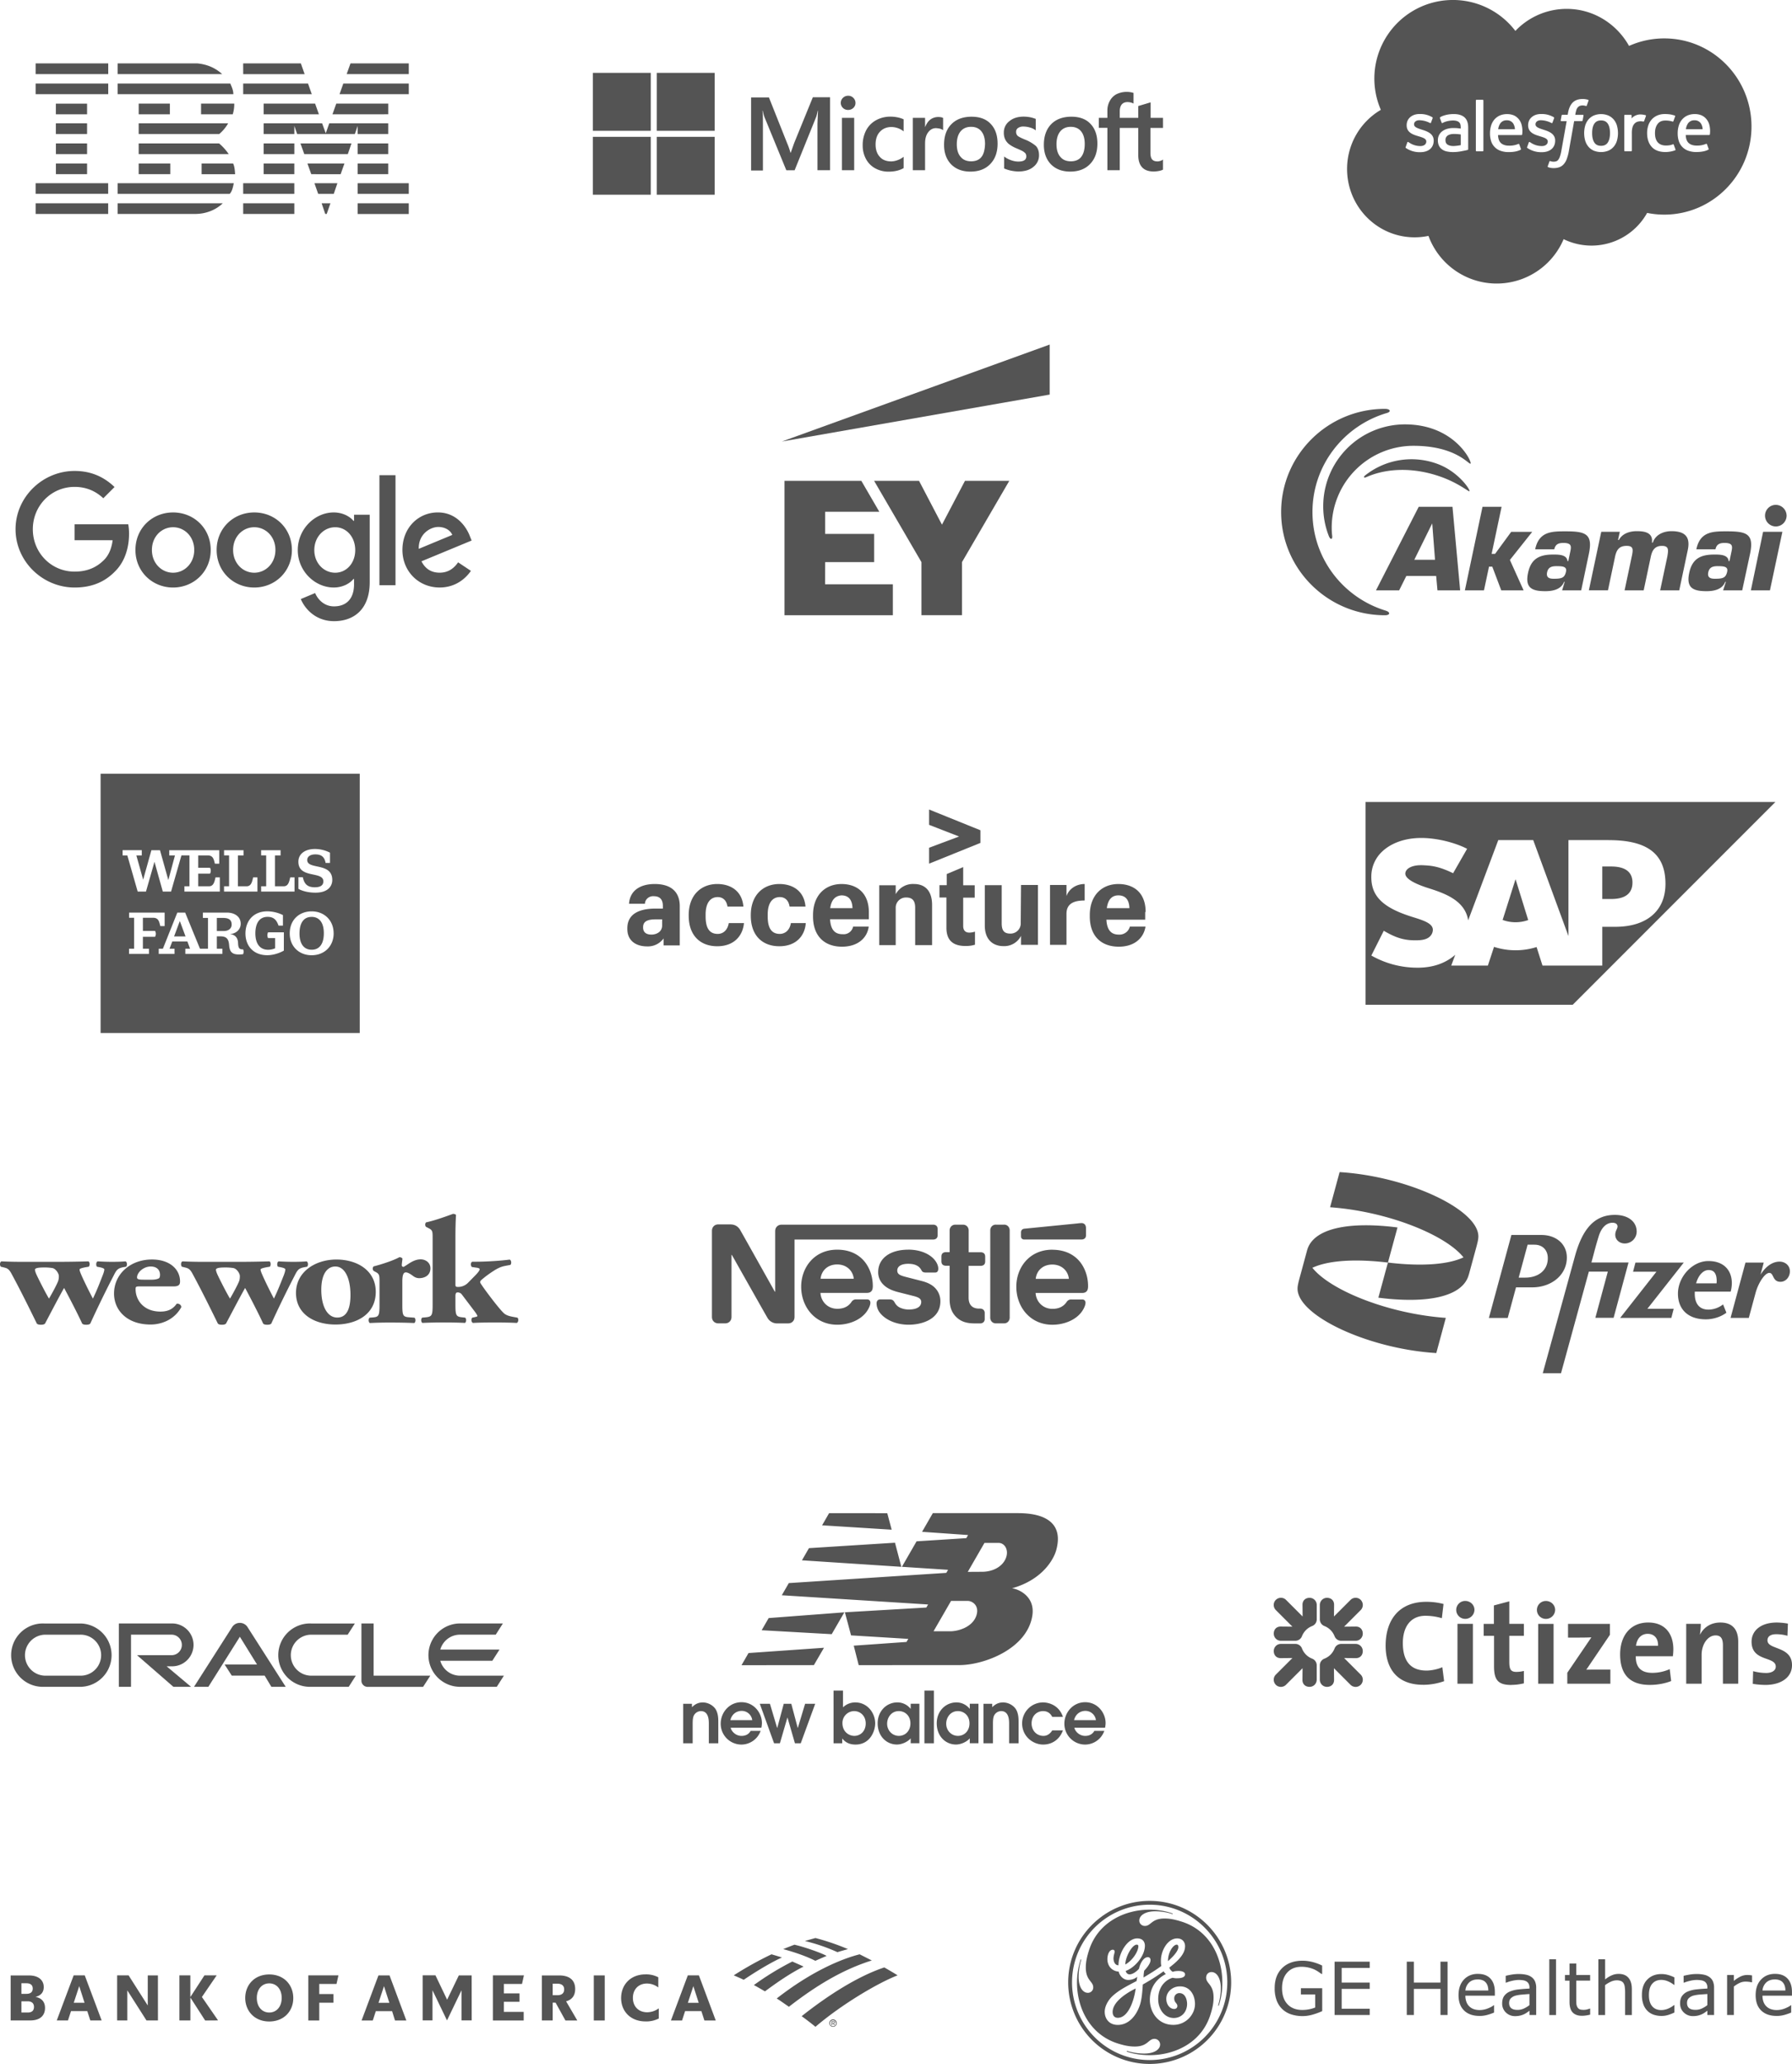 <svg xmlns="http://www.w3.org/2000/svg" width="3457.56" height="3980.26" viewBox="0 0 3457.56 3980.26">
  <g id="Calque_2" data-name="Calque 2">
    <g id="Soft_dB_Clients" data-name="Soft dB Clients">
      <path id="Microsoft" d="M1532.26,275.92l-6.56,18.57h-.55a131.81,131.81,0,0,0-6.37-18.21l-35.16-88.35H1449.2V328.75H1472v-86.9c0-5.46,0-11.65-.18-19.31-.18-3.82-.55-6.74-.73-8.92h.55a84.76,84.76,0,0,0,3.28,12l42.25,102.74h16l41.9-103.65a111.12,111.12,0,0,0,2.73-11.11h.55c-.55,10.38-.91,19.67-1.1,25.32V328.2h24.23V187.57h-33.15Zm92.17-48.64h23.68V328.2h-23.68Zm12-42.62a14.17,14.17,0,0,0-10,4,13.44,13.44,0,0,0-.52,19c.17.18.34.35.52.52a14,14,0,0,0,10,3.82,14.54,14.54,0,0,0,10-3.82,12.81,12.81,0,0,0,4.19-9.66,13.48,13.48,0,0,0-4.19-9.83,13.29,13.29,0,0,0-10-4m95.64,41.71a66.8,66.8,0,0,0-13.3-1.46A57.21,57.21,0,0,0,1690,232a47.6,47.6,0,0,0-18.94,19.49,62,62,0,0,0-6.56,29.15,54.14,54.14,0,0,0,6.38,26,43.74,43.74,0,0,0,17.85,18,52.52,52.52,0,0,0,26,6.38c11.29,0,21-2.37,28.6-6.74l.18-.18V302.33l-.91.73a40.88,40.88,0,0,1-11.48,6,35.47,35.47,0,0,1-11.29,2.19c-9.48,0-16.94-2.74-22.23-8.75-5.46-5.83-8.19-13.84-8.19-23.86,0-10.39,2.73-18.58,8.38-24.6s13.11-9.1,22.22-9.1a38.72,38.72,0,0,1,22.58,7.65l.91.73V230.2l-.18-.19a54.69,54.69,0,0,0-11.29-3.64m78.14-.73a25,25,0,0,0-16,5.65c-4,3.28-6.75,8-9.11,13.66h-.18V227.28h-23.68V328.2h23.68V276.64c0-8.74,1.83-16,5.83-21.31q6-8.21,15.3-8.2a58.56,58.56,0,0,1,7.11.91,18.94,18.94,0,0,1,5.64,2.37l.91.73V227.46l-.54-.18c-1.64-1.09-4.92-1.64-8.93-1.64m64.48-.55c-16.58,0-29.88,4.93-39.17,14.58-9.47,9.65-14,23-14,39.71,0,15.67,4.73,28.42,13.84,37.71,9.11,9.11,21.5,13.85,37,13.85,16.21,0,29.15-4.93,38.43-14.76,9.48-9.84,14-22.95,14-39.17,0-16-4.37-28.78-13.3-38.07-8.56-9.29-21.13-13.84-36.79-13.84m18.94,77.6c-4.37,5.65-11.29,8.38-19.85,8.38s-15.49-2.73-20.4-8.75c-4.92-5.64-7.29-13.84-7.29-24.22,0-10.75,2.55-18.95,7.29-24.78q7.38-8.75,20.21-8.75c8.38,0,14.94,2.73,19.67,8.38s7.3,13.85,7.3,24.6c-.37,10.93-2.37,19.5-6.93,25.14m84-33.51c-7.46-3.1-12.2-5.47-14.39-7.47a10.38,10.38,0,0,1-2.73-7.66,8.46,8.46,0,0,1,3.83-7.28A17.54,17.54,0,0,1,1974.7,244a47.17,47.17,0,0,1,12.21,1.83,31.19,31.19,0,0,1,10.56,4.92l.91.72V229.28l-.54-.18a65.69,65.69,0,0,0-10.75-3.09,72.24,72.24,0,0,0-11.65-1.1c-11.3,0-20.59,2.74-27.87,8.75a26.94,26.94,0,0,0-10.74,22.22,29,29,0,0,0,2.37,12.39,27.66,27.66,0,0,0,7.28,9.47,63.79,63.79,0,0,0,14.58,8.2c5.46,2.37,9.65,4.19,12.2,5.65a24.46,24.46,0,0,1,5.45,4.37,10.35,10.35,0,0,1,1.46,5.64c0,6.74-5.1,10-15.49,10a40.71,40.71,0,0,1-13.11-2.37,49.89,49.89,0,0,1-13.3-6.74l-.91-.72v23.13l.54.18a70.65,70.65,0,0,0,12.75,4,81.53,81.53,0,0,0,13.67,1.64c12.2,0,22.22-2.73,29.32-8.75a27.86,27.86,0,0,0,11.11-22.95c0-6.74-1.82-12.75-5.83-17.3a73.69,73.69,0,0,0-21.31-12.57m89.62-44.09c-16.58,0-29.87,4.93-39.17,14.58s-14,23-14,39.71c0,15.67,4.74,28.42,13.85,37.71,9.11,9.11,21.49,13.85,37,13.85,16.21,0,29.14-4.93,38.43-14.76,9.48-9.84,14-22.95,14-39.17,0-16-4.37-28.78-13.29-38.07-8.56-9.3-21.13-13.85-36.79-13.85M2086,302.7c-4.37,5.64-11.29,8.38-19.85,8.38-8.74,0-15.49-2.74-20.4-8.75-4.92-5.64-7.29-13.84-7.29-24.23,0-10.74,2.55-18.94,7.29-24.77q7.38-8.75,20.22-8.74c8.19,0,14.93,2.73,19.67,8.38s7.28,13.84,7.28,24.59c0,10.93-2.36,19.49-6.92,25.14m157.93-55.93V227.28h-23.86V197.4l-.73.19-22.59,6.74-.54.18v22.77h-35.7V214.52c0-5.83,1.46-10.38,4-13.29s6.37-4.38,11.11-4.38a26.74,26.74,0,0,1,10.56,2.37l.91.55V179.19l-.54-.18a45.48,45.48,0,0,0-32.24,2.55,31.61,31.61,0,0,0-12.94,12.93,37.31,37.31,0,0,0-4.73,18.76v14h-16.58v19.31h16.57V328.2h23.87V246.77h35.69v51.92c0,21.32,10,32.06,30.06,32.06a61.19,61.19,0,0,0,10-1.09,32.24,32.24,0,0,0,7.48-2.37l.18-.18V307.62l-.91.73a15.31,15.31,0,0,1-4.92,2.18,16.5,16.5,0,0,1-4.73.73c-4.74,0-8-1.09-10.39-3.82-2.18-2.55-3.27-6.75-3.27-12.94V246.77Zm-1100-106.2h111.66V252.24H1143.92Zm123.32,0h111.65V252.24H1267.24ZM1143.92,263.9h111.66V375.56H1143.92Zm123.32,0h111.65V375.56H1267.24Z" style="fill: #545454"/>
      <path id="Salesforce" d="M3106.42,256.66ZM2907.25,232a14.42,14.42,0,0,0-12.93,6.56,26.42,26.42,0,0,0-3.65,10.69h32.25a22.52,22.52,0,0,0-3-10.68A14,14,0,0,0,2907.25,232ZM2793,261.55a9.89,9.89,0,0,0-4,8.76,10.82,10.82,0,0,0,1.35,5.89,8.78,8.78,0,0,0,2.61,2.68h0s4.05,3.2,13.25,2.65a91.48,91.48,0,0,0,12.22-1.63V259.32a91.92,91.92,0,0,0-12.28-1C2796.88,258.15,2793,261.55,2793,261.55Zm296.15-29.29c-5.94,0-10.18,2.05-13,6.29s-4.22,10.36-4.22,18.11,1.42,13.87,4.22,18.18,7,6.36,13,6.36,10.19-2.09,13-6.36,4.28-10.43,4.28-18.18-1.44-13.84-4.28-18.11S3095.07,232.26,3089.13,232.26ZM3379.39,244c0,93.82-75.31,169.89-168.21,169.89a166.9,166.9,0,0,1-33.14-3.31,122.88,122.88,0,0,1-161.12,50.65,140.23,140.23,0,0,1-260.79-6.34,129.43,129.43,0,0,1-26.77,2.79c-71.92,0-130.23-59-130.23-131.74a131.94,131.94,0,0,1,65.13-114.11A151.56,151.56,0,0,1,2923.83,59.63h0a136.64,136.64,0,0,1,98.94-42.52c51.5,0,96.45,28.75,120.37,71.44a166.16,166.16,0,0,1,68-14.48C3304.08,74.07,3379.39,150.13,3379.39,244Zm-613.18,27c0-12.69-11.22-17.3-21.74-20.62l-1.36-.45c-7.94-2.57-14.78-4.8-14.78-10v-.26c0-4.48,4-7.78,10.2-7.78a46.09,46.09,0,0,1,20.34,5.21s1.55,1,2.12-.5l3.25-8.77a1.48,1.48,0,0,0-.78-1.8,45.27,45.27,0,0,0-22.93-6.17h-1.6c-14.65,0-24.88,8.87-24.88,21.56v.27c0,13.38,11.29,17.73,21.86,20.75l1.7.53c7.69,2.36,14.33,4.4,14.33,9.83V273c0,5-4.32,8.65-11.28,8.65a37.71,37.71,0,0,1-20.61-5.94c-1.13-.66-1.77-1.13-2.64-1.66a1.27,1.27,0,0,0-2.1.72l-3.16,8.78h0c-.5,1.28.17,1.55.33,1.78a46.89,46.89,0,0,0,27.78,8.15c16,0,25.95-8.52,25.95-22.24Zm66.57,16.62,0-41.41c0-9.08-2.42-15.81-7.19-20s-11.73-6.26-20.77-6.26a73.54,73.54,0,0,0-12.12,1.12s-9.87,1.91-13.94,5.1a1.4,1.4,0,0,0-.4,1.8l3.2,8.61a1.14,1.14,0,0,0,1.42.76h.06a4.69,4.69,0,0,0,.74-.38c8.7-4.73,19.71-4.59,19.71-4.59,4.88,0,8.65,1,11.18,2.93s3.72,4.75,3.72,10.78v1.91c-3.88-.55-7.45-.87-7.45-.87h0c-1.84-.14-4.22-.2-7.06-.2a42.3,42.3,0,0,0-11.14,1.43,29,29,0,0,0-9.44,4.38,21.14,21.14,0,0,0-9,17.9,23.53,23.53,0,0,0,2.07,10.33,18.61,18.61,0,0,0,5.9,7.09,24.75,24.75,0,0,0,9.22,4,54.11,54.11,0,0,0,12,1.22,83.26,83.26,0,0,0,13.74-1.14q5.71-1,11.39-2.22c1.51-.34,3.17-.8,3.17-.8A1.44,1.44,0,0,0,2832.78,287.58Zm29.32-93.9a1.29,1.29,0,0,0-1.29-1.31h-12a1.29,1.29,0,0,0-1.24,1.36v96.68a1.31,1.31,0,0,0,1.3,1.33h12a1.31,1.31,0,0,0,1.25-1.38h0V193.68Zm73.54,46.09a28.2,28.2,0,0,0-5.78-10.59,26.35,26.35,0,0,0-8.59-6.55,33,33,0,0,0-12.95-2.63,35.27,35.27,0,0,0-14.93,2.9,29.79,29.79,0,0,0-10.42,8,33,33,0,0,0-6.13,11.75,51.15,51.15,0,0,0-2,14.45,48.47,48.47,0,0,0,2,14.46,29,29,0,0,0,17.93,19.05,45,45,0,0,0,16.42,2.66c13.07,0,19.94-3,22.78-4.53.5-.28,1-.76.38-2.15l-3-8.29a1.31,1.31,0,0,0-1.67-.8h0a43.42,43.42,0,0,1-18.56,3.35c-7,0-12.21-2.09-15.47-5.33s-5-8.18-5.26-15.06l45.22,0a1.34,1.34,0,0,0,1.31-1.18A48.54,48.54,0,0,0,2935.64,239.77Zm39,53.7c16,0,25.95-8.52,25.95-22.24V271c0-12.69-11.23-17.3-21.75-20.62l-1.36-.45c-7.93-2.57-14.78-4.8-14.78-10v-.26c0-4.48,4-7.78,10.21-7.78a46,46,0,0,1,20.32,5.21s1.56,1,2.13-.5c.3-.81,3-8,3.24-8.77a1.49,1.49,0,0,0-.77-1.8,45.31,45.31,0,0,0-22.94-6.17h-1.6c-14.64,0-24.87,8.87-24.87,21.56v.27c0,13.38,11.28,17.73,21.85,20.75l1.7.53c7.7,2.36,14.33,4.4,14.33,9.83V273c0,5-4.32,8.65-11.27,8.65a37.79,37.79,0,0,1-20.61-5.94c-1.12-.66-1.79-1.11-2.64-1.67a1.36,1.36,0,0,0-1.9.33,1.25,1.25,0,0,0-.2.4l-3.16,8.77h0c-.49,1.28.17,1.55.34,1.78A46.78,46.78,0,0,0,2974.59,293.47Zm79.2-72.07h-14.46a60.33,60.33,0,0,1,2.39-10.21,13.26,13.26,0,0,1,3.17-4.84,9.36,9.36,0,0,1,3.79-2.35,15.35,15.35,0,0,1,4.85-.7,18.64,18.64,0,0,1,3.72.38c1.4.3,1.94.45,2.31.56,1.47.45,1.67,0,2-.7L3065,194a1.19,1.19,0,0,0-.71-1.53l-.12,0,0,0a38.23,38.23,0,0,0-4.47-1.07,36.17,36.17,0,0,0-6.15-.47c-8.18,0-14.62,2.31-19.16,6.88s-7.55,11.45-9.08,20.53l-.56,3.08h-10.26a1.52,1.52,0,0,0-1.52,1.32l-1.68,9.41c-.12.9.27,1.47,1.47,1.46h10l-10.14,56.66a71.32,71.32,0,0,1-2.71,11.17,22.84,22.84,0,0,1-3.16,6.44,8.35,8.35,0,0,1-4.13,3.2,17.12,17.12,0,0,1-5.32.76,21.12,21.12,0,0,1-3.63-.4,11,11,0,0,1-2.44-.79,1.23,1.23,0,0,0-1.61.68h0l0,0c-.38,1-3,8.29-3.35,9.2a1.35,1.35,0,0,0,.65,1.79h0a33.09,33.09,0,0,0,4.13,1.21,27.37,27.37,0,0,0,6.63.64,33,33,0,0,0,11.1-1.73,20.78,20.78,0,0,0,8.37-5.83,30,30,0,0,0,5.88-10.13,86.81,86.81,0,0,0,4-15.21l10.19-57.71h14.89a1.52,1.52,0,0,0,1.52-1.32l1.68-9.41C3055.38,222,3055,221.39,3053.79,221.4Zm66,20.9h0a32.3,32.3,0,0,0-6.08-11.62,29.38,29.38,0,0,0-10.27-7.81,37.13,37.13,0,0,0-28.64,0,29.25,29.25,0,0,0-10.26,7.82,32.22,32.22,0,0,0-6.08,11.62,53.53,53.53,0,0,0,0,28.74,32.26,32.26,0,0,0,6.08,11.61,28.63,28.63,0,0,0,10.26,7.75,38,38,0,0,0,28.64,0,28.66,28.66,0,0,0,10.27-7.75,32.26,32.26,0,0,0,6.08-11.61A53.53,53.53,0,0,0,3119.79,242.3ZM3175,222.13l0,0a40.59,40.59,0,0,0-7.58-1.29,22.36,22.36,0,0,0-11.66,1.88,20.4,20.4,0,0,0-7.64,5.64v-5.52a1.31,1.31,0,0,0-1.24-1.37h-11.66a1.31,1.31,0,0,0-1.29,1.33v67.58a1.37,1.37,0,0,0,1.36,1.37h11.89a1.36,1.36,0,0,0,1.36-1.36V256.62a39.75,39.75,0,0,1,1.5-11.88,16.86,16.86,0,0,1,4-6.67,13.78,13.78,0,0,1,5.58-3.36,21.86,21.86,0,0,1,6.07-.85,26.06,26.06,0,0,1,5,.6c.87.1,1.35-.43,1.65-1.22.77-2.07,3-8.27,3.4-9.5h0A1.23,1.23,0,0,0,3175,222.13Zm57.73,66.07-3.28-9.07h0a1.28,1.28,0,0,0-1.58-.86h0l-.13.05a30.41,30.41,0,0,1-6.21,1.78,47.25,47.25,0,0,1-7.32.52c-6.46,0-11.61-1.92-15.28-5.73s-5.76-10-5.74-18.28c0-7.57,1.85-13.27,5.12-17.61s8.22-6.53,14.82-6.53a44.51,44.51,0,0,1,14.13,2s1,.45,1.54-.93c1.18-3.24,2-5.56,3.29-9.13a1.2,1.2,0,0,0-.71-1.54h0l-.13,0a51.72,51.72,0,0,0-8.91-2.26,67.21,67.21,0,0,0-10-.67,36.42,36.42,0,0,0-14.89,2.87,30.92,30.92,0,0,0-10.76,7.8,33.08,33.08,0,0,0-6.5,11.62,46.22,46.22,0,0,0-2.18,14.39c0,11.1,3,20.06,8.89,26.63s14.79,9.93,26.37,9.93a54.36,54.36,0,0,0,18.93-3.38A1.22,1.22,0,0,0,3232.76,288.2Zm65.06-48.43h0a28.2,28.2,0,0,0-5.78-10.59,26.21,26.21,0,0,0-8.59-6.55,33,33,0,0,0-12.95-2.64,35.51,35.51,0,0,0-14.94,2.91,29.72,29.72,0,0,0-10.41,8A32.86,32.86,0,0,0,3239,242.6a51.16,51.16,0,0,0-2,14.45,48.52,48.52,0,0,0,2,14.46,29,29,0,0,0,17.93,19,45.19,45.19,0,0,0,16.41,2.67c13.07-.05,19.94-3,22.78-4.53.51-.28,1-.76.38-2.17l-3-8.28a1.31,1.31,0,0,0-1.67-.81h0a43.24,43.24,0,0,1-18.56,3.35c-7,0-12.21-2.08-15.47-5.32s-5-8.19-5.26-15.06l45.22,0a1.33,1.33,0,0,0,1.31-1.18A48.4,48.4,0,0,0,3297.82,239.77ZM3269.44,232a14.4,14.4,0,0,0-12.93,6.56,26.27,26.27,0,0,0-3.65,10.69h32.25a22.42,22.42,0,0,0-3-10.68A14,14,0,0,0,3269.44,232Z" style="fill: #545454;fill-rule: evenodd"/>
      <path id="IBM" d="M788.71,142.92H668.86l7.39-20.64H788.71Zm-319.5-20.65H580.49L587.78,143c.05,0-118.53,0-118.53,0S469.18,122.27,469.21,122.27Zm-88.37,0c18.34,1.76,34.28,8.29,47.87,20.68,0,0-201.7,0-201.7,0V122.26Zm-312.11,0H208.84v20.64H68.73Zm720,59.38H655.12s7.29-20.54,7.25-20.54H788.71Zm-187.17,0H469.21V161.1H594.3ZM444.41,161.1c2.66,6.78,5.81,12.58,5.81,20.54H227V161.1Zm-375.68,0H208.84v20.54H68.73Zm572.74,59.37,7.33-20.64,100.3,0v20.57ZM608,199.83l7.3,20.64H508.67V199.83Zm-156,0a67.48,67.48,0,0,1-2.95,20.65H387.94V199.83Zm-344.21.1H168v20.55H107.78Zm159.81-.1h60.12v20.64H267.6Zm300.3,42.94s0,15.63,0,15.66H508.67V237.87H621.53l7,19.16s6.76-19.2,6.77-19.16H749.06v20.55H690.12s0-15.65,0-15.65l-5.45,15.65-111.31,0Zm-300.31-4.9H440.17a77.61,77.61,0,0,1-17.11,20.56s-155.48,0-155.48,0S267.59,237.9,267.59,237.87Zm-159.81,0H168v20.54H107.78Zm582.34,38.74h58.94v20.54H690.12Zm-122.23,0H508.67v20.54s59.24,0,59.24,0,.06-20.54,0-20.54Zm110.33,0c-.27,0-6.9,20.53-7.18,20.54l-83.95,0c-.07,0-7.38-20.61-7.39-20.57Zm-410.65,0H422.76a101.58,101.58,0,0,1,18.5,20.55c.28,0-173.68,0-173.68,0s0-20.53,0-20.55ZM168,297.15V276.6H107.88s0,20.54,0,20.54Zm522.12,18.19h58.93v20.55H690.12Zm-181.46,0h59.22v20.54H508.67ZM657.25,336c0-.1,7.27-20.67,7.38-20.64H593.27c-.13,0,7.31,20.55,7.31,20.55s56.66.18,56.67.1Zm-389.67-.1c0,.08,0-20.54,0-20.55h61s.06,20.55,0,20.55-61,0-61,0Zm182.24-20.54c2.95,6.19,3.25,13.56,3.84,20.64H389V315.34Zm-341.94,0H168v20.54H107.88Zm582.24,37.94H788.7v20.55H690.12Zm-220.92,0h98.68v20.55H469.21ZM644,373.83h-30.1l-7.22-20.56H651ZM68.72,353.27v20.55h140c.06,0-.06-20.53,0-20.53Zm382.37,0c-1.47,6.79-2.82,15-7.78,20.56H227V353.27Zm179.26,59.34h-2.77l-7-20.6h17ZM690.12,392H788.7v20.65H690.12ZM227,412.61V392l202.88,0c-13.58,13-32.22,20.3-52.29,20.59L227,412.61M469.21,392h98.68v20.64H469.21Zm-260.47.09s-.06,20.5,0,20.5-140,.08-140,0,0-20.6,0-20.6,140,.12,140,.06Z" style="fill: #545454"/>
      <path id="Bank_of_America" data-name="Bank of America" d="M1600.17,3901.51a7.13,7.13,0,1,1,7.13,7.13,7.14,7.14,0,0,1-7.13-7.13m1.36,0a5.8,5.8,0,1,0,6-5.53h-.23a5.7,5.7,0,0,0-5.82,5.53m9.39,4.07h-1.36l-2.38-3.61h-1.26v3.61h-1.16v-7.82h3.45a3.77,3.77,0,0,1,2,.38,1.86,1.86,0,0,1,.88,1.66c0,1.55-1.1,2.09-2.55,2.17Zm-3.74-4.57c1.15,0,2.69.22,2.69-1.21,0-1-.9-1.11-1.95-1.11h-2v2.37Zm-33.77,7.63c49.91-42.78,120-84.37,158.49-99.28-6-3.82-15.26-9.29-25.65-15.23-49.58,16.35-107.46,52.72-159.44,94C1555.65,3894.53,1564.76,3901.51,1573.41,3908.64Zm-22.89-116.18c-7.42-3.44-15.35-6.89-21.75-9.72a546.55,546.55,0,0,0-74.16,45.4c6.75,3.54,13.86,7.8,21.39,12.1,23.92-17.64,48-34.35,74.52-47.78Zm44.42-20.6c-9-5.12-40.4-16.64-62.1-21.56-6.37,2.37-15.43,5.92-21.61,8.51,7.72,2.18,37.06,9.93,62,22.55C1579.78,3778.39,1588.69,3774.52,1594.94,3771.86Zm-106.24-3.07a672.43,672.43,0,0,0-72.93,40.57c5.64,2.55,11.37,4.76,19.23,8.61,35.11-23.77,62.66-38.2,73.69-43-7.78-2.61-15.26-4.7-20-6.13Zm127.14-4.11c6.32-2,13.88-4.09,20.25-5.9a461.76,461.76,0,0,0-62.66-21.39c-3.25.88-13.21,3.64-20.3,5.78a349.91,349.91,0,0,1,62.71,21.51ZM1498.63,3854c7.54,4.58,15.76,10.79,23.58,15.95,52-40.41,103.35-71.62,159.85-89.26-7.85-4-14.74-7.51-23.44-11.88C1624.65,3777.46,1567.06,3800.57,1498.63,3854ZM20.55,3896.33h38c19.25,0,28.33-9.93,28.33-24,0-11.31-6-19-18.4-21.39,10.94-2.74,15.91-9.32,15.91-19,0-12.43-9.08-22.36-28.34-22.36H20.55Zm33-36.89c7.13,0,12,3.47,12,10.82,0,7.7-4.76,10.81-12,10.81H41.3v-21.63Zm-2.38-34.79c7.13,0,12,3.11,12,10.19s-4.75,10.2-12,10.2H41.3v-20.39Zm112.33-15.29H142.15l-32.64,87h21.63l5.88-18h31.39l5.85,18h21.87Zm-10.65,20.85,10.27,32H142.32Zm151.84-20.75H285.09v58.06l-37-58.16H226v87h19.63v-58l37,58h22.11Zm91.17,87-28.52-44.24v44.14h-21.2v-87h21.13v41.88l27.22-41.85h23.6l-28.52,41.73,31.18,45.16ZM495.52,3853c0,17.4,10.43,28.08,24,28.08s24-10.77,24-28.17-10.43-28.07-24-28.07-24,10.67-24,28.07Zm-22.37,0c.12-25.48,18.14-45.35,46.35-45.35s46.23,19.87,46.35,45.35-18.13,45.35-46.35,45.35S473.3,3878.43,473.15,3853Zm121.75,43.48H616v-34.37h27.45v-16.64H616V3826h33.28l3.73-16.63H594.9Zm156.68-87H730.19l-32.56,87h21.62l5.85-18h31.45l5.58,17.92H784Zm-10.7,20.75,10.32,32.06H730.33ZM910,3809.46H885.28l-22.6,46.89-22.49-47H815.47v86.94h19v-58.14l28,58.14,28-58.14v58.14h19.63Zm41,87h59.42v-16.64H972.15v-19.47h30.19v-16.16H972.15V3826h35l3.73-16.63H951Zm140,0h22.89l-21.63-37c11.89-3.23,17.52-11.55,17.52-23.77,0-15.78-9.51-26.14-30.9-26.14h-33.35v86.8h20.82v-34.27H1072Zm-15.76-71c8.7,0,13.29,3.85,13.29,11.06s-4.59,11.19-13.29,11.19h-8.89v-22.25Zm70.45,71h21.13v-87h-21.13ZM1271.07,3873a38.3,38.3,0,0,1-22.48,7.58c-16.29,0-27.46-11.05-27.46-27.71s11.17-27.72,27-27.72a36.23,36.23,0,0,1,22,7.59v-19.64a50,50,0,0,0-24.72-5.58c-28.83,0-46.85,19.87-47,45.35s17.89,45.35,47.08,45.35a53.17,53.17,0,0,0,25.6-5.59Zm77.42-63.6h-21.4l-32.56,87H1316l5.84-18h31.43l5.84,18h21.87Zm-10.7,20.82,10.32,32.06h-20.87Z" style="fill: #545454;fill-rule: evenodd"/>
      <path id="GE_Healthcare" data-name="GE Healthcare" d="M2989.26,3778.39v107.52h13V3778.39Zm94.68,0v107.52h13v-57.63a57.16,57.16,0,0,1,11.14-6.69,27,27,0,0,1,11.11-2.64,20.88,20.88,0,0,1,8.45,1.46,10.33,10.33,0,0,1,5,4.28,18.31,18.31,0,0,1,2.28,7.33,75.49,75.49,0,0,1,.63,9.95v43.94h13v-50.09q0-14.16-6.55-21.71t-19.08-7.52a33,33,0,0,0-13.34,2.84,52.78,52.78,0,0,0-12.58,7.88v-38.92Zm-570.56,2.77q-25.14,0-39.6,14.29t-14.37,38.91a65.69,65.69,0,0,0,3.88,23.58,44.8,44.8,0,0,0,11,16.72,45.25,45.25,0,0,0,17.06,10,71,71,0,0,0,41.32.47,132.21,132.21,0,0,0,18.46-6.77v-44.16H2510v12h27.56v25.23a61.78,61.78,0,0,1-11.61,3.4,67.61,67.61,0,0,1-13.21,1.3q-18.11,0-28.59-11.06T2473.64,3834q0-18.93,10-30t27.36-11.12a60.7,60.7,0,0,1,24.53,5,60.49,60.49,0,0,1,8,4.5c2.72,1.8,4.81,3.24,6.24,4.35H2551v-16.23a95.27,95.27,0,0,0-19.76-7.13A78.48,78.48,0,0,0,2513.38,3781.16ZM2575,3783v102.88h67.78v-12.16h-54.1v-38.22h54.1v-12.16h-54.1v-28.18h54.1V3783Zm139.3,0v102.88H2728v-50.38h51.35v50.38H2793V3783h-13.68v40.34H2728V3783Zm314,3.52v22.17h-8.77v10.92h8.77v41q0,14,6.16,20.4t18,6.35a54.26,54.26,0,0,0,7.66-.61,70.17,70.17,0,0,0,8-1.6l0-11.67h-.7a48.34,48.34,0,0,1-5,1.58,26.28,26.28,0,0,1-6.63.89c-3.64,0-6.36-.4-8.16-1.22a9.61,9.61,0,0,1-4.14-4.09,15.51,15.51,0,0,1-1.94-6.36c-.18-2.3-.28-5.48-.28-9.53v-35.18h26.8v-10.92h-26.8v-22.17Zm-176.6,20q-16.86,0-27.23,11.11t-10.3,30.07q0,19.14,10.78,29.57t30,10.37a54.53,54.53,0,0,0,14.37-1.86,105.76,105.76,0,0,0,13.41-4.64v-14.15h-.7c-2.25,2-6.06,4.1-11.4,6.22a43.21,43.21,0,0,1-15.82,3.1,34.54,34.54,0,0,1-10.92-1.66,23,23,0,0,1-14.37-13.61,33.15,33.15,0,0,1-2.15-12.45h56.88v-7q0-16.8-8.5-25.92T2851.77,3806.59Zm573.24,0q-16.86,0-27.22,11.11t-10.31,30.07q0,19.14,10.78,29.57t30,10.37a54.53,54.53,0,0,0,14.37-1.86,105.76,105.76,0,0,0,13.41-4.64v-14.15h-.69q-3.39,3-11.41,6.22a43.21,43.21,0,0,1-15.82,3.1,34.54,34.54,0,0,1-10.92-1.66,23.06,23.06,0,0,1-14.37-13.61,33.15,33.15,0,0,1-2.15-12.45h56.88v-7q0-16.8-8.49-25.92t-24-9.12Zm-494.62.27a82.75,82.75,0,0,0-14.16,1.25q-7.18,1.24-11,2.29v13.19h.7a84.31,84.31,0,0,1,13-3.87,53,53,0,0,1,11.4-1.39,56.7,56.7,0,0,1,8.07.56A18.53,18.53,0,0,1,2945,3821a11.21,11.21,0,0,1,4.42,4.56,15.15,15.15,0,0,1,1.59,7.33v2q-11.33.55-21.2,1.66a57.93,57.93,0,0,0-16.94,4.2,25.43,25.43,0,0,0-10.78,8.59q-3.72,5.39-3.73,14.15a23.31,23.31,0,0,0,7.26,17.63,24.7,24.7,0,0,0,17.69,6.91,39.53,39.53,0,0,0,9.88-1.1,37.16,37.16,0,0,0,7.46-2.63,33.28,33.28,0,0,0,5.67-3.32c2-1.42,3.54-2.53,4.69-3.31v8.21H2964v-52.37a30.3,30.3,0,0,0-2.27-12.5,20.4,20.4,0,0,0-6.64-8.23,27.07,27.07,0,0,0-10.5-4.56,63.39,63.39,0,0,0-14.17-1.39Zm343.28,0a82.84,82.84,0,0,0-14.16,1.25q-7.19,1.24-11,2.29v13.19h.7a84.42,84.42,0,0,1,13-3.87,53.11,53.11,0,0,1,11.41-1.39,57,57,0,0,1,8.09.56,18.42,18.42,0,0,1,6.63,2.13,11.17,11.17,0,0,1,4.43,4.56,15.15,15.15,0,0,1,1.58,7.33v2q-11.34.55-21.22,1.66a57.86,57.86,0,0,0-16.93,4.2,25.33,25.33,0,0,0-10.77,8.59q-3.74,5.39-3.74,14.15,0,10.71,7.25,17.63a24.7,24.7,0,0,0,17.69,6.91,39.62,39.62,0,0,0,9.89-1.1,36.94,36.94,0,0,0,7.46-2.63,32.9,32.9,0,0,0,5.67-3.32c2-1.42,3.55-2.53,4.7-3.31v8.21h12.93l0-52.37A30.3,30.3,0,0,0,3305,3821a20.32,20.32,0,0,0-6.64-8.23,26.94,26.94,0,0,0-10.5-4.56,63.39,63.39,0,0,0-14.17-1.39Zm-67.84.08q-17.07,0-27.5,10.76T3168,3847.42a52,52,0,0,0,2.75,17.76,33.4,33.4,0,0,0,7.82,12.58,31.59,31.59,0,0,0,11.94,7.46,46.81,46.81,0,0,0,15.36,2.43,43.13,43.13,0,0,0,12.36-1.74,83.13,83.13,0,0,0,12.38-4.83v-14.3h-.71c-1,.78-2.27,1.72-3.93,2.83s-3.44,2.07-5.33,3a35.13,35.13,0,0,1-7.32,2.68,32.55,32.55,0,0,1-8,1.05q-11.33,0-17.61-7.47t-6.22-21.49q0-14.37,6.36-21.76t17.47-7.46a33.44,33.44,0,0,1,12.3,2.48,49.35,49.35,0,0,1,12.3,7.11h.71v-14.43a67.45,67.45,0,0,0-11.75-4.56,45.69,45.69,0,0,0-13-1.86Zm126.57,1.78v77.19h13v-54.8a52.38,52.38,0,0,1,10.78-6.83,26.42,26.42,0,0,1,11.61-2.71,51.45,51.45,0,0,1,6.44.36,42.13,42.13,0,0,1,5.66,1h.69v-13.32q-3-.5-4.56-.63a39.68,39.68,0,0,0-4.91-.22,29.7,29.7,0,0,0-12.09,2.64,63.12,63.12,0,0,0-13.62,8.77v-11.41Zm-481.32,8.59q10.36,0,15.4,5.58c3.41,3.74,5.14,9,5.19,15.82h-44.24a23.93,23.93,0,0,1,7-15.26Q2840.63,3817.3,2851.08,3817.31Zm573.22,0q10.36,0,15.42,5.58c3.41,3.74,5.13,9,5.18,15.82h-44.23a24,24,0,0,1,7-15.26Q3413.89,3817.3,3424.3,3817.31Zm-473.25,28.11v21.5a57.48,57.48,0,0,1-10.5,6.42A29.41,29.41,0,0,1,2928,3876q-8.22,0-12.23-3.31c-2.67-2.26-4-5.59-4-10q0-5.87,3.45-9.19a20.65,20.65,0,0,1,9-5,72.6,72.6,0,0,1,12.71-2Q2945.1,3845.76,2951.05,3845.42Zm343.29,0v21.5a57.91,57.91,0,0,1-10.51,6.42,29.29,29.29,0,0,1-12.49,2.62q-8.24,0-12.24-3.31c-2.67-2.26-4-5.59-4-10q0-5.87,3.45-9.19a20.81,20.81,0,0,1,9.06-5,72.62,72.62,0,0,1,12.7-2C3285.69,3846,3290.38,3845.65,3294.34,3845.42ZM2375.47,3823c0-86.7-70.54-157.24-157.24-157.24S2061,3736.32,2061,3823a157.24,157.24,0,1,0,314.48,0Zm-7.49,0a149.78,149.78,0,1,1-149.75-149.82C2301,3673.2,2368,3740.69,2368,3823Zm-9.54,0c0-49.72-25.34-101.11-79.72-117.57-11.27-3.49-20.81-5.68-31.81-5.68-25.18,0-26,14.34-37.85,14.34-6.47,0-10.84-4.73-10.84-10.4,0-10,11.79-17.84,30.5-17.84,17.47,0,30.94,4.37,33.48,5.61l.44-1.24c-4.73-1.82-21.26-7.5-44.33-7.5-50.16,0-101.12,25.77-117.57,79.72-3.5,11.27-5.75,21-5.75,31.81,0,25.33,14.34,26.49,14.34,38.28a10.3,10.3,0,0,1-10,10.56h-.37c-10,0-17.83-11.43-17.83-30.58a113,113,0,0,1,5.16-33.48l-1.23-.44c-1.38,5.25-7.06,21.4-7.06,44.48,0,50.52,25.77,101.48,79.71,118,11.35,3.49,21,5.59,31.81,5.59,25.33,0,26.06-14.78,37.86-14.78a10.82,10.82,0,0,1,11,10.85c0,9.62-11.43,17.48-30.58,17.48-17.4,0-31.37-4.37-33.49-5.24l-.43,1.31c4.8,2.11,21.4,7,44.48,7,50.08,0,101.47-25.34,117.56-79.72,3.5-10.84,5.6-20.81,5.6-31.37,0-25.63-14.34-26.57-14.34-38.29,0-6.48,4.38-10.85,10.41-10.85,10.05,0,17.91,11.79,17.91,30.94a115.34,115.34,0,0,1-5.24,33.49l1.31.43A142.54,142.54,0,0,0,2358.44,3823Zm-52.78,41.78c0,19.58-16.88,40.11-41.78,40.11-30,0-45.29-25.33-45.29-48,0-31.81,21.7-45.28,30.88-50.08a16.36,16.36,0,0,1-4.37-5.24A413.39,413.39,0,0,1,2205,3827c-.87,13.91-2.1,29.12-5.67,39.67-7.43,22.2-22.64,38.29-42.66,38.29-16.89,0-25.19-12.23-25.19-25.33,0-9.54,5.61-21.77,15.72-30.94,12.67-11.35,26.58-18.27,45.72-28.32.44-2.55.87-5.16,1.31-8.29-4.8,4.36-11.72,6.18-17.47,6.18-9.1,0-16.6-7.86-18.27-16.08-12.23-.88-21.4-9.62-21.84-23.52,0-10,3.93-18.71,10.55-18.71,2.55,0,3.5,2.12,3.5,3.93s-2.25,7.43-2.25,13c0,5.75,2.68,13.11,9.6,13.11,0-22.65,16.6-51.84,36.18-51.84,13,0,14.78,9.62,14.78,14,0,20.53-20.45,43.1-37.06,48.7.44,1.82,2.26,6.62,7.5,6.62,6.48,0,14.34-6.18,18.27-11,1.68-9,8.31-22.13,17-22.13,3.49,0,5.17,2.55,5.17,5.69,0,6.47-6.92,14.78-12.23,20.37a76.88,76.88,0,0,0-1.24,13.11c15.22-9.17,23.08-13.91,34.36-22.2-.87-3.07-.87-6.63-.87-10.05,0-20.39,13.54-43.1,31.37-43.1,10.12,0,15.22,7.07,15.22,14.93,0,14.78-12.67,27.73-30.43,41.35a15.2,15.2,0,0,0,6.92,8.29c.43-.86,6.11-1.81,10.84-1.81,5.24,0,12.66,1.38,12.66,6.62,0,6-8.29,7.42-14.78,7.42-3.49.44-9.17-.87-9.17-.87-9.53,2.55-27.87,13.54-27.87,41.36,0,18.77,11.79,36.17,30.13,36.17,13.91,0,25.19-10.41,25.63-26.58,0-10.4-4.37-21.4-14.78-21.4a9.74,9.74,0,0,0-10,9.61c-.43,8.74,6,9.62,6,15.22,0,3.93-3,5.75-6,5.75-8.72,0-15.35-8.73-15.35-19.58,0-13.1,11.42-23.95,26.2-23.95C2295.76,3830.37,2305.66,3847,2305.66,3864.8ZM2273.56,3755c0-2.12-.44-4.81-3.13-4.81-6.48,0-16.89,14-16.89,31.81C2266.5,3770.68,2273.56,3761.07,2273.56,3755Zm-77.16-1.83c0-2.1-1.24-3-3.07-3-9.16,0-22.12,24-22.12,38.29,14.34-7.86,25.19-25.63,25.19-35.3Zm-5.17,81.53c-19.58,9.55-44.48,26.57-44.48,45.29,0,6.91,3.49,11.28,10,11.28,19.14,0,30.94-30.43,34.51-56.56Z" style="fill: #545454;fill-rule: evenodd"/>
      <path id="Ernst_Young" data-name="Ernst Young" d="M1592,1126.78h130.72v59.64H1513.62V927.26h148.26l34.69,59.63H1592.12v42.76h94.51V1084h-94.51Zm269.87-199.52-44.4,84.55-44.25-84.55h-86.69L1777.86,1084v102.4h78.26V1084l91.28-156.76Zm163.45-166.33V664.48L1508.59,851.43Z" style="fill: #545454;fill-rule: evenodd"/>
      <path id="Google" d="M406.55,1060.61c0,41.68-32.61,72.39-72.62,72.39s-72.61-30.71-72.61-72.39c0-42,32.6-72.39,72.61-72.39S406.55,1018.64,406.55,1060.61Zm-31.79,0c0-26-18.9-43.86-40.83-43.86s-40.83,17.82-40.83,43.86c0,25.78,18.9,43.86,40.83,43.86S374.76,1086.36,374.76,1060.61Zm188.44,0c0,41.68-32.6,72.39-72.62,72.39S418,1102.29,418,1060.61c0-41.94,32.6-72.39,72.61-72.39S563.2,1018.64,563.2,1060.61Zm-31.79,0c0-26-18.89-43.86-40.83-43.86s-40.82,17.82-40.82,43.86c0,25.78,18.89,43.86,40.82,43.86S531.41,1086.36,531.41,1060.61Zm181.92-68v130c0,53.45-31.53,75.29-68.8,75.29-35.09,0-56.2-23.47-64.16-42.66L608,1143.67c4.93,11.78,17,25.69,36.46,25.69,23.85,0,38.64-14.72,38.64-42.43v-10.41H682c-7.12,8.78-20.82,16.45-38.12,16.45-36.2,0-69.35-31.53-69.35-72.1,0-40.86,33.15-72.65,69.35-72.65,17.26,0,31,7.67,38.12,16.19h1.11V992.63h30.19Zm-27.94,68.27c0-25.49-17-44.12-38.64-44.12-21.93,0-40.31,18.63-40.31,44.12,0,25.23,18.38,43.6,40.31,43.6C668.39,1104.47,685.39,1086.1,685.39,1060.87ZM763.1,916.43v212.13h-31V916.43Zm120.81,168,24.68,16.44c-8,11.79-27.16,32.09-60.31,32.09-41.13,0-71.84-31.79-71.84-72.39,0-43,31-72.39,68.28-72.39,37.56,0,55.94,29.9,61.94,46l3.3,8.23-96.77,40.07c7.41,14.53,18.93,21.93,35.09,21.93s27.41-8,35.63-20Zm-75.94-26,64.68-26.86c-3.55-9-14.26-15.34-26.85-15.34C829.64,1016.19,807.15,1030.46,808,1058.39Zm-664-16.61v-30.71H247.44a101,101,0,0,1,1.54,18.54c0,23-6.3,51.53-26.6,71.83C202.64,1122,177.41,1133,144,1133c-61.94,0-114-50.46-114-112.4s52.09-112.4,114-112.4c34.27,0,58.68,13.44,77,31l-21.67,21.67c-13.15-12.34-31-21.93-55.38-21.93-45.24,0-80.62,36.45-80.62,81.69s35.38,81.69,80.62,81.69c29.34,0,46-11.79,56.75-22.49,8.68-8.68,14.39-21.08,16.64-38Z" style="fill: #545454"/>
      <path id="Akamai" d="M2673.66,1177.59c-81.85-24.92-141.34-100.59-141.34-190.14,0-90.5,60.76-166.8,143.85-191.07,8.51-2.53,6.31-7.9-4.08-7.9-110.5,0-200.21,89.24-200.21,199s89.71,199,200.21,199c10.39,0,11-6,1.57-8.83M2570.41,1033.8a137,137,0,0,1-.95-16.08,157.73,157.73,0,0,1,157.48-158h.24c82.47,0,107,36.9,110.18,34.37,3.46-2.52-29.91-75.68-126.55-75.68A157.72,157.72,0,0,0,2553.1,976.17v.24a155.85,155.85,0,0,0,10.7,57.07c2.83,7.57,7.24,7.57,6.62.33M2636.53,920c40.92-18,92.55-18.59,143.22-.63,34,12,53.84,29,55.42,28.06,2.83-1.25-19.84-36.89-60.45-52.35a144,144,0,0,0-140.41,21.46c-4.4,3.46-2.83,5.67,2.21,3.46m810.62,74.42a20.81,20.81,0,1,1-20.84-20.81,21,21,0,0,1,20.84,20.81v0M3415,1138.49H3378.2l23.6-112.89H3439Zm-90.35,0h36.84l15.11-70.32c8.19-38.78-6.61-43.5-44.38-43.5-26.46,0-52-.33-59.19,34.67h36.84c2.19-10.09,8.49-12.29,17.61-12.29,16.06,0,15.43,6.61,13.23,17l-3.78,18h-1.58c-1.25-12.92-17.62-12.6-28-12.6-26.76,0-42.5,8.51-48.17,35.62-6,28.69,7.55,35,33.36,35,12.92,0,30.24-2.53,36.21-18H3330Zm-10.07-46.66c11.95,0,19.82.93,17.94,10.4-2.51,11.66-7.55,13.87-23,13.87-5.67,0-16.06,0-13.54-12.3,2.21-10.41,9.45-12,18.57-12m-189.19-66.22-3.47,15.76h1.58c7.24-13.25,22-17,34.63-17,15.74,0,31.47,2.83,29.27,22.06H3189c5.34-16.08,21.72-22.06,35.88-22.06,26.13,0,37.15,10.72,31.47,36.89L3240,1138.49h-36.83l13.86-65.27c1.89-11.67,3.78-20.5-10.39-20.5-14.48,0-19.2,9.45-21.72,21.75l-13.54,64h-36.84l14.49-68.43c1.89-10.4,2.52-17.34-10.39-17.34-15.11,0-19.83,8.2-22.67,21.75l-13.53,64H3065.6l23.92-112.88ZM3014,1138.49h36.83l14.79-70.32c8.19-38.78-6.6-43.5-44.38-43.5-26.44,0-51.94-.33-59.19,34.67h36.84c2.2-10.09,8.49-12.29,17.63-12.29,16.05,0,15.42,6.61,13.21,17l-3.78,18h-1.56c-1.27-12.92-17.63-12.6-28-12.6-26.74,0-42.5,8.51-48.16,35.62-6,28.69,7.56,35,33.37,35,12.91,0,30.22-2.53,36.21-18H3019Zm-10.4-46.66c12,0,19.84.93,17.94,10.4-2.51,11.66-7.55,13.87-23,13.87-5.66,0-16,0-13.53-12.3,2.2-10.41,9.44-12,18.57-12M2878,1068.18h6.62l31.17-42.57h40.6l-43.13,54.24,26.45,58.65h-43.13l-17.31-45.73h-6.3l-9.75,45.73h-36.83l34-161.13h36.84Zm-107,42.57,2.51,27.75h43.77l-14.8-161.13h-65.15l-82.49,161.13h44.71l13.86-27.75Zm-2.2-31.22h-40l34.32-69.68h.31Z" style="fill: #545454"/>
      <path id="Wells_Fargo" data-name="Wells Fargo" d="M431.93,1795.45H418.38v-25.28h11.83c11.31,0,16.75,3.81,16.75,12.78S439.06,1795.45,431.93,1795.45Zm-96.05,10.45H358l-11.05-29.72Zm265.3-37.72Zm92.92-276.06v500h-500v-500ZM575.72,1661.75c0,33.39,48.17,17.48,48.17,37.88,0,8.19-6.4,11.43-16.4,11.43-14.84,0-20.41-6.7-23.19-19.32h-8.53v22.37h0s11.57,7.36,32.89,7.36c25,0,32.45-13.35,32.45-24.46,0-34.68-48.34-19.13-48.34-38.52,0-6.53,5.89-10.83,15.66-10.83,11.2,0,17.67,4.47,19.79,16.5h8.49v-19.82a64.06,64.06,0,0,0-29-7.1C588.44,1637.25,575.72,1646.75,575.72,1661.75Zm-71.88-12.13h9.74v59.5h-9.73v10.23h64.42V1692h-8.33c-2,8.83-3.85,17.16-12.58,17.16H530.52v-59.5h10.86v-10H503.84Zm-71.54,0H442v59.5h-9.72v10.23h64.41V1692H488.4c-2,8.83-3.85,17.16-12.58,17.16H459v-59.5h10.86v-10H432.3Zm-186.65,0,20,69.73h16l16.4-57.4,16.05,57.4h15.95l20-69.73h15.48v59.5h-9.72v10.23h68.32V1692h-8.33c-2,8.83-3.84,17.16-12.56,17.16H382.44v-24.38h22.77a11.61,11.61,0,0,0,0-11.28H382.44v-23.84h18.33c10.94,0,11.74,8.25,13.88,16H423v-26H326.6v10h11l-12.82,47.49-16.06-57.49H292.1l-15.89,56.8-13.11-46.8h10.45v-10.11h-37v10.11Zm30.06,145.67V1769.9h19.73c10.94,0,11.74,8.25,13.89,16h8.33v-26H249.12v10h9.64v59.67H249v10h38.4v-10H275.71v-23h23.48a11.61,11.61,0,0,0,0-11.28Zm193.22,35.4c-8.95,1-9.2-5.43-9.63-12.34-.43-11.12-6.87-16.24-16.24-17.1,12.29-.25,21.39-8.87,21.39-19.77,0-14.21-12.25-21.58-26.46-21.58h-46.5v10.27h9.83v59.39H385.84l-28.58-69.66H342.11l-27.82,69.67h-8v10h30.45v-10h-9.62l5.29-14h29.12l5.21,14H357.6v10h71.5v-10H418.38v-23.89h6.83c12.48,0,16.07,5.76,16.93,17.48,1,11.57,5.06,17.5,18.52,17.5,3.89,0,8.32-.49,8.32-.49A10.84,10.84,0,0,0,468.93,1830.69Zm78.79-32.78H517.18a13.39,13.39,0,0,0,0,11.21h13.59v19.67a35.07,35.07,0,0,1-13.2,2.81c-17.5,0-24.88-13.64-24.88-31.56,0-17,6.06-31.94,23.74-31.94,13.07,0,17.78,7.88,21,16.91h8.49v-20.34a70.27,70.27,0,0,0-30-7.23c-28.07,0-42.33,19.76-42.33,42.73,0,23.75,15.26,41.91,42,41.91h0c17.54,0,32.06-8.83,32.06-8.83Zm96,2c0-25.67-18.65-42.41-42.31-42.41-23.9,0-42.38,16.18-42.38,42.64,0,25.23,18.26,42,42.27,42C626.9,1842.1,643.77,1823.81,643.77,1799.88Zm-42.59-31.7c-16.22,0-23.25,13.25-23.25,32,0,19.15,7.89,31.31,23.53,31.31,15.21,0,23.39-11.56,23.39-31.76C624.85,1779.22,616.05,1768.18,601.18,1768.18Z" style="fill: #545454;fill-rule: evenodd"/>
      <path id="Accenture" d="M1792.65,1561.13l99,40v24.39l-99,40v-30.7l57.84-21.65-57.84-22.48Zm-481.09,184.75v77.29h-31.24v-13.43a37.23,37.23,0,0,1-31.81,15.35h0c-20.83,0-38.1-10.41-38.1-33.71v-1.1c0-28.78,24.4-38.1,54.55-38.1h14v-5.48c0-11.52-5.49-18.37-17.28-18.37-8.77-.82-16.72,5.48-17.27,14v.55h-30.7c1.64-25.77,21.93-38.1,49.61-38.1C1290.45,1704.76,1310.74,1716.27,1311.56,1745.88Zm-54.82,56.46c11,0,21.38-6.31,20.83-18.37h0v-11h-12.89c-15.9,0-23.85,4.39-23.85,14.8v1.1c0,7.95,4.94,13.43,15.9,13.43Zm149.39-22.2C1403.94,1793,1396,1801,1384.75,1801c-15.35,0-23.3-10.42-23.3-33.72v-3.56c0-22.75,9.32-33.71,23.3-33.71,11,0,17.27,7.4,18.91,18.36h30.7c-2.47-30.15-24.67-43.58-50.44-43.58-30.7,0-55.1,20.83-55.1,60v1.09c0,39.2,23.3,58.94,55.1,58.94h0c31.25,0,49.07-18.92,51.54-44.68h-29.33Zm119.8,0C1524,1793,1515.51,1801,1504.54,1801c-15.36,0-23.3-10.42-23.3-33.72v-3.56c0-22.75,9.32-33.71,23.3-33.71,11,0,17.26,7.4,18.91,18.36h30.7c-2.47-30.15-24.67-43.58-50.44-43.58-30.7,0-55.1,20.83-55.1,60v1.09c0,39.2,23.3,58.94,55.1,58.94h0c31.25,0,49.07-18.92,51-44.68h-28.77Zm99.5,21.38A18.59,18.59,0,0,0,1646,1787h30.15c-3,22.2-21.39,38.65-51.54,38.65h0c-33.17,0-55.92-19.74-55.92-58.39v-2.46c0-38.65,23.85-60,55.1-60,28.78,0,52.63,16.45,52.63,54.55v13.43h-74.84c1.1,20.83,9.87,28.78,23.85,28.78Zm-1.92-74.83c-9.86.82-19.19,6.3-21.66,24.67h43c-.55-17.27-8.5-24.67-21.39-24.67Zm139.8-21.93a37.58,37.58,0,0,0-35.09,19.74v-17.27h-31.79v115.39h31.79v-73.46a19.69,19.69,0,0,1,20.29-18.36c11.79,0,17.27,6,17.27,19.73v72.09h32.62v-77.29C1798.4,1717.09,1784.15,1704.76,1763.31,1704.76Zm106.91,93.74c-7.4,0-11.78-4.11-11.78-12.88v-54.54h22.2v-23.85h-22.21v-35.09l-31.8,13.43V1707h-14v23.85h13.44v58.37c0,23.31,11.78,35.09,36.73,35.09a60.31,60.31,0,0,0,18.36-2.46v-25.22a38.52,38.52,0,0,1-11,1.92Zm99.24-19.46v3a19.69,19.69,0,0,1-20.29,18.36c-11.79,0-16.45-6-16.45-19.74V1707H1900.1v77.84c0,26.86,15.35,39.75,36.19,39.75A36.33,36.33,0,0,0,1970,1804.8v17.27h32.62v-115.4H1970l-.55,72.37Zm123.35-74.28c-15.9,0-30.15,9-35.08,23.3v-21.38h-31.8v115.39h31.79v-59.75c0-18.91,12.88-25.76,35.09-25.76v-31.81Zm117.6,54h-.82v14.8h-74.84c1.1,20.83,9.87,28.78,23.85,28.78A20.66,20.66,0,0,0,2180,1787h30.16c-3.57,22.2-21.39,38.65-51.54,38.65h0c-33.17,0-55.92-19.74-55.92-58.39v-2.46c0-38.65,23.85-60,55.1-60,28.78,0,52.63,15.9,52.63,54Zm-31.25-7.4c-.55-17.27-8.5-24.67-21.38-24.67-10.42,0-19.74,5.75-22.21,24.67h43.59Z" style="fill: #545454"/>
      <path id="WeWork" d="M84.69,2444.29a92.36,92.36,0,0,1,16.3,1.09c6.79,1.19,12.53,10.64,12.53,15.26a30.29,30.29,0,0,1-1,8.8c-1.68,5.86-13.18,26.93-18,34.86-5.76-9.34-19.32-35.74-24-46-2-4.32-3.07-7.9-3.07-9.66C67.44,2445.38,73.88,2444.29,84.69,2444.29Zm-76.87,0c5.76,1.43,9.13,2.62,13.85,11.08,16.62,30.51,33.26,64.14,49.46,97.22,2,1.72,4.42,2.11,7.86,2.11s5.69-.39,7.82-2.1c7.71-14.56,28.07-53.64,36.85-68.82,10.21,18.76,27.8,53,34.94,68.82,2,1.72,4.42,2.1,7.76,2.1s5.81-.39,7.78-2.1q21.56-47.14,45.42-93.19c5.43-10.79,7.78-13.69,19-15.77l4.74-.84c2.7-2.71,2-9.08-1-10.3-7.46.59-16.26.89-26.14.89-8.46,0-16.53-.3-27.75-.89-3.39,1.22-3.39,8.21-1.32,10.3l5.71,1.11c5.82,1.19,8.49,2.66,8.49,4.15,0,2.05-1,6.15-3.14,11.35-5.35,13.56-10.66,27.93-18.9,44.89-7.42-14.1-16.89-33.09-23-47.17-2-5-2.69-6.76-2.69-9.07,0-1.49,4.69-3,12.54-4.42l5-.84c2.45-1.19,2.7-10-1-10.3q-30,.89-60,.89H41.69c-14.23,0-25-.3-38.93-.89-3.47,1.47-3.47,7.91-1.12,10.3Zm283-1.87c11.47,0,17.95,6.38,17.95,16.07,0,2.94-.67,5.9-2.36,6.74-3.79,2.06-9.2,2.61-13.93,2.61H280c-10.9,0-15.58-.22-15.58-4.37,0-9.4,12.2-21.07,26.44-21.07Zm-.35,111.88c20.31,0,45.45-8.51,59.31-33.4,0-5-5.14-7.35-8.82-6.8-9.16,13.53-22.08,15.24-31.53,15.24-31.49,0-47.8-21.35-47.8-43.31,0-4.68.71-5.26,8.52-5.26h65c10.58,0,12.23-4.1,12.23-9.66,0-22.59-19-42.21-54.23-42.21-42.28,0-73.13,28.73-73.13,65.66C220,2526.48,244.75,2554.3,290.48,2554.3Zm143.44-110a92.5,92.5,0,0,1,16.33,1.09c6.78,1.19,12.54,10.64,12.54,15.26a30.86,30.86,0,0,1-1,8.8c-1.74,5.86-13.23,26.93-18,34.86-5.82-9.34-19.31-35.74-24.05-46-2-4.32-3.06-7.9-3.06-9.66C416.71,2445.38,423.1,2444.29,433.92,2444.29Zm-76.86,0c5.81,1.43,9.15,2.62,13.89,11.08,16.57,30.51,33.25,64.14,49.47,97.22,2.06,1.72,4.42,2.11,7.81,2.11s5.69-.39,7.77-2.1c7.84-14.56,28.12-53.64,36.95-68.82,10.19,18.76,27.73,53,34.87,68.82,2,1.72,4.39,2.1,7.76,2.1s5.81-.39,7.82-2.1q21.57-47.14,45.44-93.19c5.42-10.79,7.76-13.69,18.93-15.77l4.79-.84c2.67-2.71,2-9.08-1-10.3-7.49.59-16.25.89-26.12.89q-13.89-.06-27.75-.89c-3.44,1.22-3.44,8.21-1.35,10.3l5.75,1.11c5.77,1.19,8.45,2.66,8.45,4.15,0,2.05-1,6.15-3,11.35-5.44,13.56-10.87,27.93-19,44.89-7.42-14.1-16.89-33.09-23-47.17-2.06-5-2.74-6.76-2.74-9.07,0-1.49,4.71-3,12.55-4.42l5.05-.84c2.38-1.19,2.74-10-1-10.3-21.66.59-38.65.89-60,.89H390.92q-19.47,0-38.93-.89c-3.36,1.47-3.36,7.91-1,10.3Zm290.06-1.87c19.24,0,28.74,24.55,29.11,53,.29,26.38-6.18,45.4-25.51,45.4-19.56,0-30.8-22.6-30.8-53.31,0-31.89,12.27-45.12,27.2-45.12Zm0,111.88c41.61,0,77.9-20.2,77.9-63,0-41.29-36-62.37-75.92-62.37s-78.28,23.13-78,65.06C571.54,2534.35,606.73,2554.3,647.12,2554.3Zm135.62-100.57c2.09,0,5.1.32,12.86,5.86,4.34,3.54,8.42,5.3,13.19,5.3,10.82,0,21.71-5.56,21.71-19,0-11.07-9.48-17.28-18.7-17.28-14.18,0-24,9.66-33.17,14.62-2.68-.54-3.39-1.43-3.39-3.5,0-2.62.7-6.69,1.32-12.6a7.2,7.2,0,0,0-6-2.67c-10.55,5.94-33.91,13.81-49.55,17.66-2.36,1.72-2.36,7,0,8.77l4.83,2.64c6.41,3.52,6.41,7,6.41,18.76v44.21c0,20.5-1.36,23.13-12.56,24.05l-6.45.54c-2.72,1.76-2.72,8.54.36,10.3q20-1,40-.9c15.88,0,29.47.25,45.75.89,3-1.75,3-8.53.31-10.29l-10.84-.82c-11.18-.93-12.55-3.28-12.55-23.77v-45.1c0-11.12,1.71-17.62,6.5-17.62m132.93,86.34-4.39.91c-2.75,2.63-2.08,8.75,1.32,10.2,9.49-.58,21.64-.86,41.72-.86,19.64,0,32.15.28,42.63.86,3.4-1.13,4.1-8.17,1.34-10.2l-5-.92c-8.78-1.45-15.21-3-20-6.71-8.52-6.73-38.34-46.59-44.35-56-1.75-2.34-2.47-4.08-2.47-5s.36-2,2-3.82a201.1,201.1,0,0,1,22.76-17c9.11-6.1,16.29-9,22.72-10.22l10.8-2.06c2.42-2.28,2.09-8.83-1.38-10.25-19.94,2.67-48.07,4.1-64,4.1h-8.09c-3.38,1.23-3.76,7.62-.71,10.25l8.5,1.23c3,.23,6.4,1.39,6.4,2.89,0,1.76-1.64,5-8.12,11.66l-14.18,14.44a26.85,26.85,0,0,1-19.69,8.18c-3.68,0-4.77-.88-4.77-4.11v-92c0-18.48.43-30.8,1.09-42.78-1.33-1.51-3.77-2-5.79-2-17.32,6.38-37.94,13.49-51.81,16.34-2.41,1.8-2.41,7.09,0,8.76l5.75,3c6.75,3.53,6.75,6.74,6.75,18.53v128.81c0,20.5-1.36,22.85-13.61,24.06l-6.44.58c-2.67,1.72-2.67,8.48.35,10.2q20.67-.93,41.36-.86c15.6,0,29.81.28,40.7.86,3-1.72,3-8.48.32-10.2l-5.39-.58c-11.91-1.21-13.28-3.57-13.28-24.06v-17c0-5.61,1.72-7,4.06-7a10,10,0,0,1,8.54,4.31l24,31.71c2.72,3.48,5.75,8.16,5.75,9.42,0,1.09-2,1.64-5.4,2.27" style="fill: #545454"/>
      <path id="New_Balance" data-name="New Balance" d="M1318.2,3361.85h18.26v-36.24c0-6.46,0-14.42,3.31-19.08a15.65,15.65,0,0,1,12.5-6.72c15.39,0,15.39,18.13,15.39,24.42v37.61h18.26v-41.17c0-5.91,0-18.66-7-27a31,31,0,0,0-22.93-10.59c-11.55,0-17.87,6.33-20.89,9.22v-6.61h-16.9v76.19M1469,3331.93a43.79,43.79,0,0,0,1.09-9.19c0-19.2-15.25-40.1-39.43-40.1-23.5,0-40.11,19.79-40.11,41.33a40.08,40.08,0,0,0,39.77,40.36h.48a39.55,39.55,0,0,0,36.81-26.49h-19.24c-3.42,6.32-9.46,9.74-17.57,9.74-13,0-20.19-10.71-21-15.65Zm-59.77-14.69c3.43-14.14,14.84-17.85,21.57-17.85a20.45,20.45,0,0,1,20.61,17.85h-42.18m84.3,44.61h11.24l14.43-49.41h.27l14.3,49.41H1545l27.88-76.19h-19.49l-14,46.54h-.26l-12.38-46.54H1512.2l-12.5,46.54h-.28l-13.87-46.54H1466Zm114.75,0H1625v-9.2c4.52,5.09,11,11.67,25.7,11.67,27.87,0,37.9-25.66,37.9-40.91,0-20.16-15.1-40.36-38.32-40.36a33.92,33.92,0,0,0-23.77,9.5v-32.27h-18.25Zm17.15-39.11a22.8,22.8,0,0,1,22.66-22.93h0c11.55,0,22.27,8.91,22.27,23.75s-10,24-22,24c-10.71,0-22.94-8-22.94-24.84m148.48-37.08h-16.77v9.63h-.27A32.56,32.56,0,0,0,1731.6,3283c-21.15,0-38.2,16.89-38.2,40.24,0,25.39,17.45,41,37.1,41,9.6,0,20.88-5.1,26.64-11.93v9.45h16.77Zm-17.3,37.91c0,14.13-9.63,24-22.28,24-13,0-22.66-10.57-22.66-23.46,0-11.4,7.69-24.29,22.66-24.29,10.86,0,22.28,7.95,22.28,23.75m45.28-63.3h-18.27v101.58h18.26Zm86,25.39h-16.76v9.63h-.28a32.56,32.56,0,0,0-25.28-12.25c-21.17,0-38.19,16.89-38.19,40.24,0,25.39,17.45,41,37.09,41,9.61,0,20.87-5.1,26.66-11.93v9.45h16.75Zm-17.32,37.91c0,14.13-9.6,24-22.25,24-13.06,0-22.67-10.57-22.67-23.46,0-11.4,7.7-24.29,22.67-24.29,10.85,0,22.25,7.95,22.25,23.75m27,38.28h18.26v-36.24c0-6.46,0-14.42,3.3-19.08a15.67,15.67,0,0,1,12.51-6.72c15.38,0,15.38,18.13,15.38,24.42v37.61h18.27v-41.17c0-5.91,0-18.66-7-27a31,31,0,0,0-22.93-10.59c-11.55,0-17.85,6.33-20.89,9.22v-6.61H1897.6v76.19M2030.24,3337c-4.82,7.69-10.85,10.57-16.89,10.57-13.76,0-22.95-10.84-22.95-23.88,0-15.65,11-23.89,22.11-23.89,11.27,0,15.54,7.28,17.73,11.11h20.62c-7.84-23.47-28.74-27.87-38.35-27.87a40.53,40.53,0,0,0-40.38,40.35c0,25.27,21,40.92,40.53,40.92,17.86,0,32-10.3,38.2-27.31h-20.62m101.87-5.09a42.25,42.25,0,0,0,1.09-9.17c0-19.2-15.24-40.1-39.42-40.1-23.49,0-40.12,19.79-40.12,41.33a40.08,40.08,0,0,0,39.78,40.36h.48a39.56,39.56,0,0,0,36.81-26.49H2111.5c-3.44,6.32-9.47,9.74-17.58,9.74-13.06,0-20.2-10.71-21-15.65Zm-59.76-14.68c3.44-14.14,14.84-17.85,21.57-17.85a20.42,20.42,0,0,1,20.61,17.86h-42.18m-443.22-207.93-24.41,42.14-135.15-7.6,13.53-23.47Zm97.7-134.25,12.25,46.49L1547.31,3009l13.52-23.46Zm-127.13-57,112.25.09,8.47,31.79-134.23-8.42Zm-9.87,259.59-19.49,33.49-139.64.15,13.52-23.46ZM1835,3087.31l-33.8,58.55h32.19c14.92,0,41.65-7.43,49.87-28.66,7.62-19.72-6.38-29.91-16.16-29.91Zm32.24-56,28.08-.17c18.69-.1,38.18-8.64,45.31-26,6.57-16.08-2.27-29.78-14-29.73l-27.16,0Zm-127.11-9.76,28.35-49.15,96-6.15,3.35-6-88.77-6.2,20.76-36h164.62c50.63,0,88.08,18.08,73.52,71.27-4.38,16.11-25,56.67-85.3,73.66,12.81,1.52,44.72,15.65,39.22,52.27-9.77,64.93-93.9,95.84-140.71,95.85l-194.35.09-9.58-37.57,101.79-7.17,3.46-5.95-110.41-6.72-11.9-44.53,157.1-9.17,3.42-5.89-282.25-17.8,13.52-23.45,303.82-19.71,3.44-5.91-89.07-5.78" style="fill: #545454"/>
      <path id="Citizens_Bank" data-name="Citizens Bank" d="M3406,3249.29a156.92,156.92,0,0,1-24.12-2.1l.67-24.38a102.33,102.33,0,0,0,24.86,3.49c11.35,0,18.81-4.66,18.81-12.31,0-20.45-46.67-8.83-46.67-48.09,0-20.19,16.48-36.92,49-36.92a132.53,132.53,0,0,1,21.13,2.09l-.92,23.46a80,80,0,0,0-21.36-3c-11.62,0-17.18,4.64-17.18,11.85,0,18.82,47.36,10.45,47.36,47.83,0,22.76-20,38.1-51.56,38.1m-81.74-2.33V3173.1c0-12.07-3.25-19.27-14.17-19.27-15.09,0-26.93,17.2-26.93,37.39V3247h-29.74V3131.54h28.12a127.66,127.66,0,0,1-1.64,20.44l.23.23c7-13.7,20.45-23.23,39.24-23.23,26,0,34.4,16.72,34.4,36.94v81Zm-96.6-52.95h-71.54c-.23,21.59,10.46,32,31.81,32a82.47,82.47,0,0,0,33.69-7.19l2.78,23c-12.31,4.88-26.94,7.43-41.34,7.43-36.69,0-57.14-18.35-57.14-59,0-35.32,19.52-61.32,54.12-61.32,33.68,0,48.56,23,48.56,51.55a97.22,97.22,0,0,1-.94,13.48m-48.56-43.19c-12.3,0-20.89,9-22.52,23h42.51c.45-14.4-7.44-23-20-23M3024,3247v-21.13l46.46-68.3c-4.41.25-13.46.48-24.63.48h-20.42v-26.47h80.8v21.13L3060.67,3220c4.89-.24,17.64-.24,26.25-.24h20.19V3247Zm-41.34-125a17.29,17.29,0,1,1,0-34.58c9.84,0,17.87,7.58,17.87,17.18a17.67,17.67,0,0,1-17.87,17.4m-14.83,9.61h29.71V3247H2967.8Zm-51.73,117.76c-25.54,0-33.45-9.3-33.45-36.23v-58.53h-20v-23h19.74V3096l29.73-7.89v43.43h28.12v23h-28.12v50.63c0,14.85,3.48,19,13.71,19a57.65,57.65,0,0,0,14.41-1.84v23.91a102.3,102.3,0,0,1-24.17,3M2827,3121.92a17.29,17.29,0,1,1,0-34.58c9.82,0,17.86,7.58,17.86,17.18a17.68,17.68,0,0,1-17.86,17.4m-14.87,9.61h29.72V3247H2812.1Zm-66.18,117.52c-54.81,0-72.46-36.46-72.46-75.47,0-49.72,26-84.54,78.5-84.54a130.06,130.06,0,0,1,33.21,4.18l-3.24,27.41a111.57,111.57,0,0,0-31.59-4.65c-29.27,0-43.66,22.06-43.66,52.47,0,34.15,14.16,53.19,45.74,53.19,9.52,0,22.3-2.79,30.42-6.5l3.48,26.94a121.6,121.6,0,0,1-40.4,7m-120.55,0a13.9,13.9,0,0,1-19.63,0l-32-32,.23,22.23c.21,8.7-5.9,13.74-13.54,13.74a13.74,13.74,0,0,1-13.94-13.74v-27.7a13.66,13.66,0,0,1,8.7-12.89,34.6,34.6,0,0,0,19.81-19.84,13.74,13.74,0,0,1,12.91-8.68h27.71a13.73,13.73,0,0,1,13.73,13.95c0,7.61-5,13.73-13.73,13.51l-22.25-.21,32,32a13.92,13.92,0,0,1,0,19.63m0-163.75a13.92,13.92,0,0,1,0,19.63l-32,32,22.25-.21c8.69-.22,13.73,5.91,13.73,13.52a13.72,13.72,0,0,1-13.73,13.94h-27.71a13.74,13.74,0,0,1-12.91-8.69,34.59,34.59,0,0,0-19.8-19.83,13.72,13.72,0,0,1-8.71-12.9v-27.71a13.74,13.74,0,0,1,14-13.73c7.63,0,13.74,5,13.53,13.73l-.23,22.24,32-32a13.91,13.91,0,0,1,19.63,0m-163.75,0a13.88,13.88,0,0,1,19.61,0l32,32-.21-22.24c-.21-8.69,5.89-13.73,13.53-13.73a13.72,13.72,0,0,1,13.94,13.73v27.71a13.72,13.72,0,0,1-8.69,12.9A34.59,34.59,0,0,0,2512,3155.5a13.7,13.7,0,0,1-12.89,8.68h-27.71a13.72,13.72,0,0,1-13.73-13.94c0-7.64,5-13.74,13.73-13.52l22.24.21-32-32a13.89,13.89,0,0,1,0-19.63m0,163.75a13.9,13.9,0,0,1,0-19.62l32-32-22.24.2c-8.69.22-13.73-5.9-13.73-13.51a13.73,13.73,0,0,1,13.73-13.95h27.71a13.73,13.73,0,0,1,12.91,8.68,34.46,34.46,0,0,0,19.81,19.84,13.7,13.7,0,0,1,8.69,12.89v27.71a13.73,13.73,0,0,1-14,13.73c-7.63,0-13.73-5-13.52-13.73l.21-22.24-32,32a13.87,13.87,0,0,1-19.61,0" style="fill: #545454"/>
      <path id="SAP" d="M3149.73,1701.94c0,24.17-18.22,31.75-41.1,31.75h-17.14V1671h17.14C3131.51,1671,3149.73,1678.54,3149.73,1701.94Zm-225.83-5.72-24.68,77.86a71.28,71.28,0,0,0,24.93,4.42h0a72.57,72.57,0,0,0,24.43-4.21l-24.18-78.07Zm501.67-149.67L3034.41,1937.7H2634.8V1546.55Zm-212.14,157.89c0-57.78-34.95-84.29-109.35-84.29v-.08h-77.83v185.08l-68-185.08h-67.39l-58.1,154.74c-6.14-39-46.54-52.5-78.3-62.57-20.94-6.74-43.22-16.64-43-27.6.18-9,12-17.29,35.23-16,15.68.79,29.51,2.06,57,15.33l27-47.1c-25.05-12.8-59.76-20.83-88.15-20.9h-.18c-33.13,0-60.73,10.8-77.85,28.48a65.86,65.86,0,0,0-18.63,45.42c-.44,23.85,8.34,40.78,26.72,54.32,15.56,11.4,35.4,18.73,52.93,24.23,21.62,6.67,39.27,12.49,39.07,24.9a18.06,18.06,0,0,1-5.13,12.1c-5.38,5.59-13.65,7.66-25.09,7.92-22.05.44-38.41-3-64.46-18.39l-24,47.76a179.56,179.56,0,0,0,88.1,23.44H2738c27.31-.53,49.36-8.32,67-22.49l2.85-2.49-7.78,20.93h70.68l11.87-36.1a135.17,135.17,0,0,0,82.13.34l11.42,35.76h115.33v-74.78h25.16C3177.44,1787.28,3213.43,1756.35,3213.43,1704.44Z" style="fill: #545454"/>
      <path id="Nestlé" d="M1498.48,2365.93c-1.8,2.17-2.81,4.61-2.81,8.84V2491H1495s-63.6-113.46-66.68-118.71a21.88,21.88,0,0,0-7.81-8.2c-3.21-1.79-6.53-2.94-12.92-2.94h-21c-4.88,0-7.94,1.66-10.12,4.23-1.79,2.17-2.82,4.61-2.82,8.83v164.81c0,4.24,1,6.67,2.82,8.84,2.18,2.56,5.24,4.23,10.11,4.23h11.91c4.86,0,7.93-1.67,10.11-4.23,1.79-2.17,2.81-4.61,2.81-8.84V2420h.65s66,117,68.73,121.4a21.34,21.34,0,0,0,18.94,10.75h20.35c4.86,0,7.94-1.66,10.12-4.22,1.78-2.17,2.81-4.61,2.81-8.84V2390.38h267.37a9.43,9.43,0,0,0,6.29-2c1.66-1.54,2.43-3.59,2.43-6.66v-11.27c0-3.08-.77-5.13-2.43-6.66a9.47,9.47,0,0,0-6.28-2.06H1508.59c-4.86,0-7.93,1.67-10.11,4.23m116.73,44c-44.41,0-69.38,34.72-69.38,71.34,0,39.06,26.76,73.38,69.64,73.38,21.38,0,42.36-8.06,54.39-22.28,5.25-6.15,9.48-14.73,9.48-20a6.55,6.55,0,0,0-1.41-4.48c-1-1.28-2.57-2.06-5.25-2.06h-20.61a9.92,9.92,0,0,0-9,4.61c-6,8.84-14.72,13.45-27.52,13.45-19.2,0-31.61-14.6-32.5-30.61h89.08c4,0,6.77-.9,8.7-2.81,2.17-2.06,3.2-5,3.2-10.51,0-16.77-5.25-34.19-16.25-47.51-11.26-13.45-28.41-22.54-52.6-22.54m137.33,0c-35.07,0-58.11,16.65-58.11,43.29a32.92,32.92,0,0,0,9.09,23.18c6.53,7,15.87,11.91,29.44,15.37l29.3,7.42c8.07,2.06,15.23,4.48,15.23,11.53,0,10.88-11.52,14.6-23.79,14.6a40,40,0,0,1-17.42-3.71,21.73,21.73,0,0,1-8.83-7.82c-1.92-2.95-2.56-5.13-5.51-6.79-1.79-1-4-1.15-6.91-1.15h-15.87c-3.45,0-5.11,1-6.26,2.43a8.72,8.72,0,0,0-1.55,5.51,30.11,30.11,0,0,0,6,17.29c9.72,13.06,30.07,23.58,56,23.58,25.61,0,61.07-10.64,61.07-45a36.08,36.08,0,0,0-7.31-22.53c-6-7.82-14.59-13.2-29.18-16.91l-29-7.43c-12-3.07-17.66-5.25-17.66-12.68,0-7.17,6.4-12.93,21.24-12.93,8.71,0,16.64,1.92,21.77,7.3,4.22,4.48,3.46,6.79,6.78,8.58,2.05,1,4.35,1,7.94,1h14.46c2.3,0,4-.38,5.24-1.79,1-1.16,1.67-2.95,1.67-5.9,0-6.66-4.35-15.24-12-21.77-10.24-8.84-26.37-14.73-45.83-14.73m79.74,4.87h-7.16a9.49,9.49,0,0,0-6.27,2c-1.67,1.54-2.44,3.59-2.44,6.66v8.84c0,3.07.77,5.12,2.44,6.66a9.37,9.37,0,0,0,6.27,2h7.16V2505c0,16.39,4.49,26.63,12.8,34.84,7.68,7.54,17.68,12.28,35.08,12.28h10.87a9.45,9.45,0,0,0,6.28-2,8.48,8.48,0,0,0,2.68-6.66v-11.14a8.45,8.45,0,0,0-2.68-6.66,9.47,9.47,0,0,0-6.28-2.06h-1.53c-6.91,0-11.65-1.78-14.85-4.86-3.83-3.58-5.76-9.09-5.76-16.26V2441.1h23.29a9.47,9.47,0,0,0,6.27-2c1.66-1.55,2.43-3.59,2.43-6.67v-8.83c0-3.07-.77-5.12-2.43-6.66a9.43,9.43,0,0,0-6.27-2H1869v-41.76a11.71,11.71,0,0,0-2.56-7.67,10.43,10.43,0,0,0-8.57-3.72h-14.46a10.42,10.42,0,0,0-8.58,3.72,11.71,11.71,0,0,0-2.56,7.67Zm78.34,125.88a11.74,11.74,0,0,0,2.56,7.68,10.41,10.41,0,0,0,8.57,3.72H1937a10.44,10.44,0,0,0,8.58-3.72,11.81,11.81,0,0,0,2.56-7.68V2373.11a11.82,11.82,0,0,0-2.56-7.69,10.45,10.45,0,0,0-8.58-3.72h-15.23a10.43,10.43,0,0,0-8.57,3.72,11.71,11.71,0,0,0-2.56,7.69Zm-327.3-74.65c1.66-15.75,13.69-27.53,32-27.53,17.92,0,30.33,11.77,32,27.53Zm503.4-75.69a9.41,9.41,0,0,0,6.27-2c1.67-1.54,2.44-3.59,2.44-6.66v-11.91c0-4.62-.9-6.92-2.44-8.58a8.42,8.42,0,0,0-6.27-2.43,73.23,73.23,0,0,0-7.54.63l-102.15,10.12c-2.94.26-4.34,1.16-5.37,2.31a7.41,7.41,0,0,0-1.67,5.25v6.66c0,2.56.52,3.72,1.42,4.75a6.46,6.46,0,0,0,5.11,1.91ZM2030.3,2410c-44.42,0-69.38,34.71-69.38,71.34,0,39.06,26.75,73.38,69.63,73.38,21.38,0,42.37-8.07,54.39-22.29,5.26-6.15,9.48-14.72,9.48-20A6.5,6.5,0,0,0,2093,2508c-1-1.28-2.56-2-5.24-2h-20.61a9.86,9.86,0,0,0-9,4.61c-6,8.84-14.72,13.45-27.52,13.45-19.2,0-31.62-14.61-32.51-30.61h89.34c4,0,6.79-.9,8.7-2.82,2.18-2.05,3.2-5,3.2-10.51,0-16.77-5.25-34.18-16.25-47.5-11.26-13.45-28.67-22.54-52.85-22.54m-31.89,56.09c1.67-15.76,13.7-27.54,32-27.54,17.93,0,30.33,11.78,32,27.54Z" style="fill: #545454"/>
      <path id="Oracle" d="M433.26,3209.87h62.65l-33.09-53.44L402,3253H374.31l74-115.81a17.65,17.65,0,0,1,28.78-.21l74.2,116H523.62l-13-21.59H447.2l-13.82-21.5m287.5,21.5v-100.6H697.36v110.51a11.36,11.36,0,0,0,3.5,8.22,11.82,11.82,0,0,0,8.55,3.58H816.3l13.94-21.58H720.76m-388.68-18.09a41.32,41.32,0,1,0,0-82.64H229.3V3253h23.48V3152.4h77.86a19.78,19.78,0,1,1,0,39.55H264.41l70.14,61h34.08l-47.11-39.55h10.56M84.92,3253h71a61.1,61.1,0,0,0,0-122.15h-71A61.1,61.1,0,1,0,81.75,3253c1,0,2.11,0,3.17,0m69.39-21.5H86.48a39.55,39.55,0,0,1,0-79.06h67.83a39.55,39.55,0,1,1,2.55,79.06q-1.28,0-2.55,0m446,21.5h72.48l13.73-21.5H601.94a39.55,39.55,0,0,1-2.55-79.06q1.27,0,2.55,0h68.87l13.89-21.59H600.34A61.1,61.1,0,1,0,597.17,3253c1.06,0,2.11,0,3.17,0m287.25-21.5a39.56,39.56,0,0,1-38.07-28.78h100.4l13.81-21.54H849.52a39.51,39.51,0,0,1,38.07-28.78h68.9l13.78-21.59H886a61.1,61.1,0,0,0,0,122.15h72.48l13.77-21.5H887.55" style="fill: #545454"/>
      <path id="Pfizer" d="M3296.93,2525.54c-17.61.26-27-10.95-27-30.84,0-1.33.06-2.6.12-3.86h69.16a64.76,64.76,0,0,0,2.28-16.22c0-24.25-14.88-42.75-45.28-42.75-31.1,0-58.71,30.66-58.71,62.83,0,30.84,20.14,49.59,53.71,49.59,14.88,0,29.51-5,39.77-12.79l-6.4-16a47,47,0,0,1-27.67,10.07Zm-.19-76.31c10.26,0,15.51,6.65,15.51,21.28a35.05,35.05,0,0,1-.25,4.37h-39.46c4.31-15.46,13.49-25.65,24.2-25.65Zm-273.6-24.2c0-25.14-19.64-43.44-49.4-43.44h-57.57l-43.45,160h36.35l16-59h31.54C2992.74,2482.6,3023.14,2459.3,3023.14,2425Zm-80.44,38.83h-12.47l17.22-63.53h13.11c16.53,0,25.84,11.21,25.84,26C2986.34,2450.11,2967.72,2463.86,2942.7,2463.86Zm127.81-29,4-14.88c2-7.79,5.51-21,10.26-36.36,5-15.77,14.19-25.58,26.54-25.58,5.95,0,9.63,2.72,9.63,7.28-.26,5-4.37,8-4.37,16,0,9.38,8,16.66,18.3,16.66a22.93,22.93,0,0,0,23-22.86c0-19.45-16.65-32.24-42-32.24-37.24,0-61.69,23.75-77,79.29l-62.2,226h35.22l53.7-195.89h36.61l-24.07,89.11h35.22l28.81-106.72h-71.69Zm178.22,0H3155.5l-4.62,17.61H3196L3126,2541.57h98.74l4.56-17.61h-50.8Zm184.68-1.84c-12.6,0-26,8.17-36.54,25.08l6.14-23.24H3367.8L3339,2541.57h35.21l13-48c5.26-19.63,18.05-38.82,26.54-38.82,9.12,0,5.7,17.16,21.47,17.16,11.4,0,18.3-10.51,18.3-20.14C3453.49,2440.55,3444.62,2433,3433.41,2433ZM2506,2470.13c11.46-32.87,76.76-46.74,171.95-35.28l18.43-67.77c-94.24-12-163,1.52-174.48,44.4Zm343.9-70.56c-11.46,32.87-76.7,46.68-172,35.22l-18.43,67.76c94.24,12,163-1.52,174.48-44.39Zm-283.61-71.44c139.08,10,281.14,78.79,267.71,130.15l12.48-45.85c4-14.44,5.95-21.91,5.95-27.93,0-52.31-137.11-116.15-267.71-124.13Zm223.32,213.37c-139.08-9.94-281.14-78.72-267.65-130.08l-12.48,45.85c-4,14.44-5.95,21.91-5.95,27.93,0,52.31,137.12,116.15,267.71,124.13Z" style="fill: #545454"/>
    </g>
  </g>
</svg>
